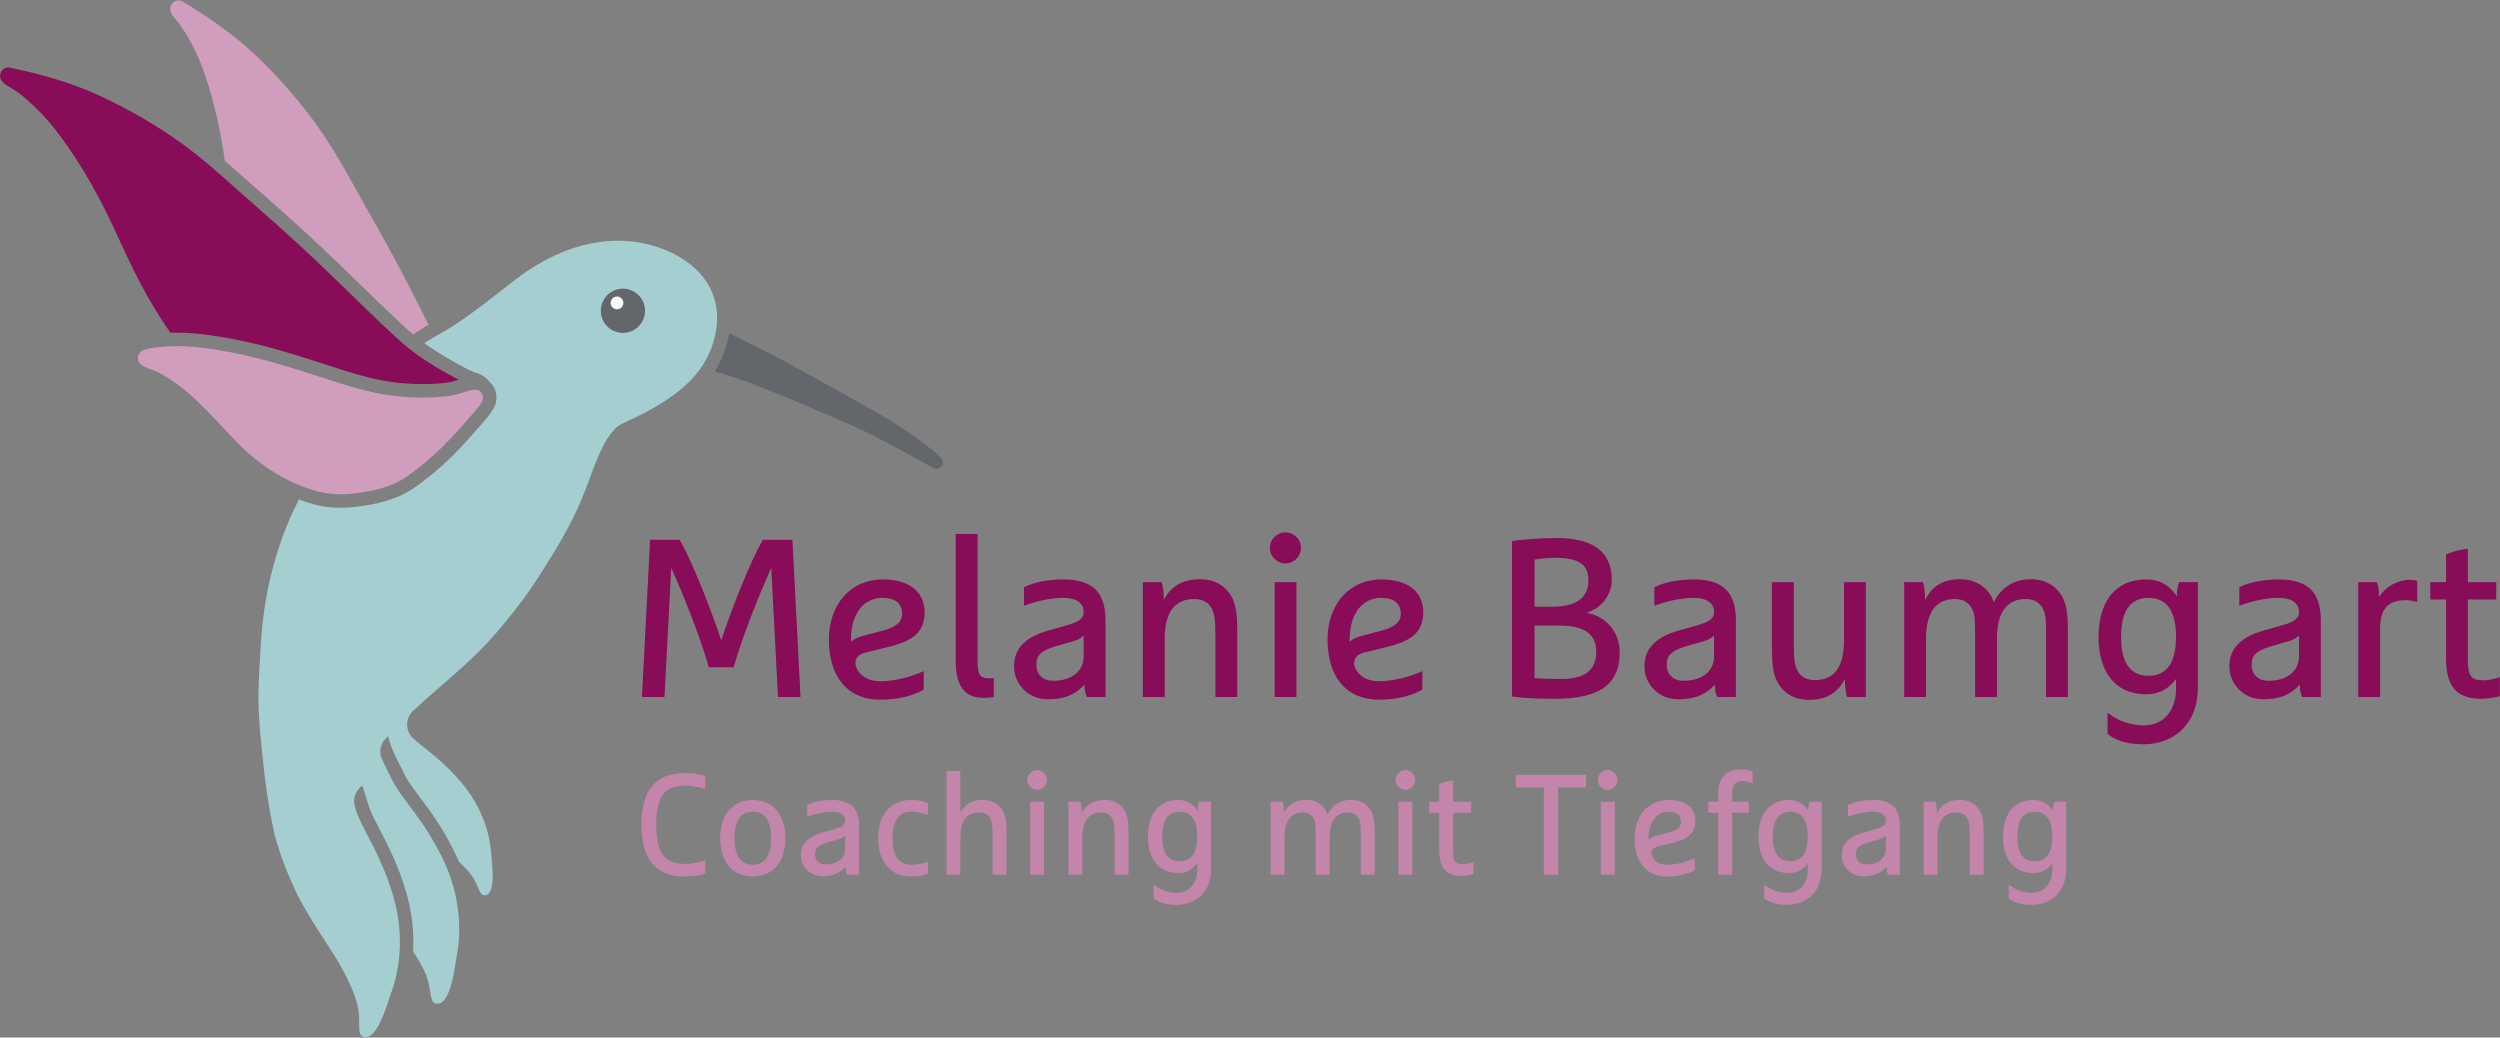 <svg xmlns="http://www.w3.org/2000/svg" id="Ebene_1" data-name="Ebene 1" width="200mm" height="83mm" viewBox="0 0 566.929 235.276"><rect x="0" y="0" width="566.929" height="235.276" fill="#808080" stroke="none"/><defs><style>      .cls-1 {        fill: #d09ebc;      }      .cls-1, .cls-2, .cls-3, .cls-4, .cls-5, .cls-6 {        stroke-width: 0px;      }      .cls-2 {        fill: #c485ab;      }      .cls-3 {        fill: #890c58;      }      .cls-4 {        fill: #63666a;      }      .cls-5 {        fill: #a5ced1;      }      .cls-6 {        fill: #fff;      }    </style></defs><g><path class="cls-3" d="M181.533,158.058h-5.107l-1.532-29.264c-2.553,5.618-6.486,15.372-8.529,22.522h-5.618c-2.043-7.15-5.976-16.905-8.529-22.522l-1.532,29.264h-5.107l1.839-35.647h6.691c3.064,5.209,7.405,16.649,9.448,22.777,2.043-6.128,6.384-17.568,9.448-22.777h6.69l1.838,35.647Z"></path><path class="cls-3" d="M196.399,147.945c-1.634.409-2.4,1.175-2.4,2.503,0,1.379,1.634,4.034,5.618,4.034,3.268,0,6.997-.97,9.856-2.298v4.188c-2.451,1.43-5.771,2.298-9.856,2.298-7.661,0-11.645-5.464-11.645-13.636s5.107-13.636,12.155-13.636c6.639,0,9.55,3.269,9.55,7.457,0,4.494-2.758,6.537-8.069,7.814l-5.21,1.276ZM192.978,145.545c.561-.562,1.481-1.022,2.656-1.328l4.443-1.175c3.013-.766,4.494-1.94,4.494-3.83,0-2.349-1.481-3.626-4.443-3.626-4.392,0-7.15,3.728-7.15,9.448v.511Z"></path><path class="cls-3" d="M216.728,121.082h4.954v28.702c0,3.064.46,4.035,2.604,4.035h1.072v4.239c-.51.102-1.328.204-2.349.204-4.085,0-6.282-2.553-6.282-8.273v-28.906Z"></path><path class="cls-3" d="M250.692,158.058h-4.239c-.408-1.022-.51-1.583-.51-2.809-2.656,2.809-5.363,3.32-8.427,3.32-4.188,0-7.559-3.269-7.559-7.457,0-3.524,1.89-6.486,7.916-8.171l4.341-1.226c2.604-.766,3.524-1.481,3.524-3.013,0-1.736-1.379-3.115-4.647-3.115-3.064,0-6.537.868-8.886,1.788v-4.188c2.247-1.226,5.822-1.788,8.886-1.788,6.128,0,9.602,2.4,9.602,9.244v17.415ZM245.738,144.115c-.562.511-.97.868-2.145,1.226l-4.239,1.226c-3.831,1.123-4.341,2.503-4.341,4.188,0,2.247,1.532,3.626,3.779,3.626,4.495,0,6.946-2.4,6.946-5.464v-4.801Z"></path><path class="cls-3" d="M279.601,135.944c.715,1.634.971,3.779.971,6.894v15.219h-4.954v-13.534c0-3.881-.153-4.647-.511-5.771-.562-1.737-1.941-2.911-4.239-2.911-4.188,0-6.741,2.604-6.741,9.04v13.176h-4.954v-26.046h4.239c.409,1.022.511,2.809.511,4.035,1.43-2.86,4.035-4.699,8.324-4.699,2.707,0,5.873,1.226,7.354,4.597Z"></path><path class="cls-3" d="M291.502,120.725c1.941,0,3.523,1.583,3.523,3.524s-1.582,3.524-3.523,3.524c-1.939,0-3.522-1.583-3.522-3.524s1.582-3.524,3.522-3.524ZM289.052,132.011h4.951v26.046h-4.951v-26.046Z"></path><path class="cls-3" d="M309.48,147.945c-1.635.409-2.4,1.175-2.4,2.503,0,1.379,1.635,4.034,5.617,4.034,3.27,0,6.998-.97,9.857-2.298v4.188c-2.451,1.43-5.771,2.298-9.857,2.298-7.66,0-11.645-5.464-11.645-13.636s5.107-13.636,12.156-13.636c6.639,0,9.549,3.269,9.549,7.457,0,4.494-2.758,6.537-8.068,7.814l-5.209,1.276ZM306.058,145.545c.562-.562,1.48-1.022,2.656-1.328l4.443-1.175c3.012-.766,4.494-1.94,4.494-3.83,0-2.349-1.482-3.626-4.443-3.626-4.393,0-7.15,3.728-7.15,9.448v.511Z"></path><path class="cls-3" d="M342.884,157.956v-35.239c1.225-.306,6.842-.715,9.906-.715,8.684,0,12.717,3.217,12.717,9.55,0,3.167-2.246,6.384-5.719,7.405,3.982.715,7.506,3.933,7.506,8.938,0,6.537-3.473,10.572-14.707,10.572-5.107,0-7.049-.205-9.703-.511ZM347.99,126.904v10.674h4.189c6.025,0,8.018-2.656,8.018-5.924s-1.584-5.158-7.609-5.158c-1.635,0-2.963.153-4.598.409ZM347.99,141.868v11.899c1.635.153,3.064.204,6.129.204,6.129,0,7.865-2.758,7.865-6.179s-1.942-5.924-8.375-5.924h-5.619Z"></path><path class="cls-3" d="M393.652,158.058h-4.238c-.41-1.022-.512-1.583-.512-2.809-2.656,2.809-5.361,3.32-8.426,3.32-4.189,0-7.559-3.269-7.559-7.457,0-3.524,1.889-6.486,7.916-8.171l4.34-1.226c2.606-.766,3.525-1.481,3.525-3.013,0-1.736-1.379-3.115-4.648-3.115-3.064,0-6.537.868-8.887,1.788v-4.188c2.248-1.226,5.822-1.788,8.887-1.788,6.129,0,9.601,2.4,9.601,9.244v17.415ZM388.699,144.115c-.562.511-.971.868-2.147,1.226l-4.238,1.226c-3.83,1.123-4.342,2.503-4.342,4.188,0,2.247,1.533,3.626,3.779,3.626,4.494,0,6.947-2.4,6.947-5.464v-4.801Z"></path><path class="cls-3" d="M402.797,154.125c-.715-1.634-.971-3.779-.971-6.894v-15.219h4.955v13.534c0,3.881.152,4.647.51,5.771.562,1.736,1.941,2.911,4.238,2.911,4.189,0,6.641-2.604,6.641-9.04v-13.176h4.953v26.046h-4.238c-.408-1.022-.512-2.809-.512-4.035-1.531,2.86-3.932,4.699-8.223,4.699-2.705,0-5.873-1.226-7.354-4.597Z"></path><path class="cls-3" d="M452.134,136.556c1.43-2.911,4.137-5.209,8.479-5.209,2.707,0,5.873,1.226,7.354,4.597.715,1.634.971,3.779.971,6.894v15.219h-4.953v-13.534c0-3.881-.053-4.647-.41-5.771-.56-1.737-1.94-2.911-4.137-2.911-4.441,0-6.588,3.115-6.588,9.04v13.176h-4.953v-13.534c0-3.881-.051-4.647-.408-5.771-.562-1.737-1.941-2.911-4.137-2.911-4.24,0-6.588,2.86-6.588,9.04v13.176h-4.955v-26.046h4.238c.41,1.022.512,2.809.512,4.035,1.43-2.809,3.678-4.699,7.967-4.699,2.859,0,6.281,1.328,7.609,5.209Z"></path><path class="cls-3" d="M498.41,156.015c0,8.121-5.361,12.768-12.359,12.768-4.086,0-6.689-1.123-8.119-2.35v-4.8c2.246,1.736,5.106,2.86,8.17,2.86,5.107,0,7.356-4.035,7.356-8.171v-2.35c-1.584,2.094-3.627,3.473-6.742,3.473-7.354,0-10.826-5.465-10.826-13.023s3.473-13.023,10.826-13.023c3.27,0,5.414,1.532,6.945,3.831,0-1.226.104-2.196.512-3.218h4.238v24.003ZM487.226,135.586c-4.699,0-6.23,3.83-6.23,8.835s1.531,8.835,6.23,8.835,6.231-3.83,6.231-8.835-1.533-8.835-6.231-8.835Z"></path><path class="cls-3" d="M526.298,158.058h-4.238c-.41-1.022-.512-1.583-.512-2.809-2.656,2.809-5.361,3.32-8.426,3.32-4.189,0-7.559-3.269-7.559-7.457,0-3.524,1.889-6.486,7.916-8.171l4.34-1.226c2.606-.766,3.525-1.481,3.525-3.013,0-1.736-1.379-3.115-4.649-3.115-3.064,0-6.537.868-8.887,1.788v-4.188c2.248-1.226,5.822-1.788,8.887-1.788,6.129,0,9.602,2.4,9.602,9.244v17.415ZM521.345,144.115c-.562.511-.971.868-2.147,1.226l-4.238,1.226c-3.83,1.123-4.342,2.503-4.342,4.188,0,2.247,1.533,3.626,3.779,3.626,4.494,0,6.947-2.4,6.947-5.464v-4.801Z"></path><path class="cls-3" d="M534.779,132.011h4.238c.41,1.022.461,2.145.461,3.371,1.48-2.298,4.188-3.881,6.844-3.881.817,0,1.43.102,1.838.205v4.851c-.92-.307-1.685-.459-2.502-.459-4.443,0-5.924,2.298-5.924,6.537v15.423h-4.955v-26.046Z"></path><path class="cls-3" d="M554.699,135.944h-3.576v-3.933h3.576v-6.282c.51-.255,2.4-1.022,4.953-1.277v7.559h6.436v3.933h-6.436v13.329c0,3.983.512,5.005,3.576,5.005,1.225,0,3.062-.459,3.676-.766v4.341c-.613.204-2.35.613-4.391.613-5.721,0-7.814-3.268-7.814-8.989v-13.534Z"></path></g><g><path class="cls-2" d="M159.931,198.077c-1.299.454-2.436.682-4.708.682-6.657,0-9.774-4.124-9.774-11.754s3.117-11.69,9.774-11.69c2.272,0,3.409.227,4.708.682v2.922c-1.299-.39-2.63-.747-4.708-.747-5.195,0-6.397,3.474-6.397,8.832s1.202,8.897,6.397,8.897c2.078,0,3.409-.357,4.708-.747v2.923Z"></path><path class="cls-2" d="M170.709,198.759c-4.676,0-7.403-3.475-7.403-8.67s2.728-8.669,7.403-8.669,7.403,3.474,7.403,8.669-2.728,8.67-7.403,8.67ZM170.709,184.082c-2.987,0-4.156,2.436-4.156,6.007s1.169,6.007,4.156,6.007,4.156-2.435,4.156-6.007-1.169-6.007-4.156-6.007Z"></path><path class="cls-2" d="M194.799,198.369h-2.695c-.26-.649-.324-1.007-.324-1.786-1.688,1.786-3.41,2.111-5.358,2.111-2.663,0-4.806-2.078-4.806-4.741,0-2.24,1.202-4.124,5.033-5.195l2.76-.779c1.656-.487,2.241-.941,2.241-1.916,0-1.103-.877-1.98-2.955-1.98-1.948,0-4.156.552-5.65,1.137v-2.663c1.429-.779,3.702-1.136,5.65-1.136,3.897,0,6.104,1.526,6.104,5.878v11.072ZM191.65,189.505c-.357.324-.617.552-1.364.779l-2.695.779c-2.435.714-2.76,1.591-2.76,2.662,0,1.429.975,2.306,2.403,2.306,2.857,0,4.416-1.526,4.416-3.475v-3.052Z"></path><path class="cls-2" d="M210.416,198.109c-1.299.519-2.306.649-3.864.649-4.676,0-7.403-3.475-7.403-8.67s2.728-8.669,7.403-8.669c1.559,0,2.566.13,3.864.649v2.728c-1.364-.519-2.306-.714-3.864-.714-2.987,0-4.156,2.436-4.156,6.007s1.169,6.007,4.156,6.007c1.559,0,2.5-.195,3.864-.714v2.728Z"></path><path class="cls-2" d="M225.09,189.765c0-2.468-.098-2.955-.325-3.67-.357-1.104-1.234-1.851-2.695-1.851-2.663,0-4.286,1.656-4.286,5.748v8.377h-3.15v-23.509h3.15v9.416c.909-1.688,2.435-2.89,5.163-2.89,1.721,0,3.734.779,4.676,2.923.455,1.039.617,2.402.617,4.383v9.676h-3.149v-8.604Z"></path><path class="cls-2" d="M235.186,174.633c1.234,0,2.24,1.007,2.24,2.241s-1.006,2.241-2.24,2.241-2.24-1.007-2.24-2.241,1.006-2.241,2.24-2.241ZM233.628,181.809h3.149v16.56h-3.149v-16.56Z"></path><path class="cls-2" d="M255.284,184.31c.455,1.039.617,2.402.617,4.383v9.676h-3.15v-8.604c0-2.468-.097-2.955-.325-3.67-.357-1.104-1.234-1.851-2.695-1.851-2.662,0-4.286,1.656-4.286,5.748v8.377h-3.149v-16.56h2.695c.26.649.324,1.786.324,2.565.909-1.818,2.565-2.987,5.293-2.987,1.721,0,3.734.779,4.676,2.923Z"></path><path class="cls-2" d="M274.634,197.07c0,5.163-3.409,8.118-7.857,8.118-2.598,0-4.254-.714-5.163-1.494v-3.052c1.429,1.104,3.247,1.818,5.195,1.818,3.247,0,4.676-2.565,4.676-5.195v-1.494c-1.007,1.331-2.306,2.208-4.286,2.208-4.676,0-6.884-3.475-6.884-8.28s2.208-8.28,6.884-8.28c2.078,0,3.442.974,4.416,2.435,0-.779.065-1.396.325-2.045h2.695v15.261ZM267.523,184.082c-2.987,0-3.961,2.436-3.961,5.617s.974,5.618,3.961,5.618,3.962-2.435,3.962-5.618-.974-5.617-3.962-5.617Z"></path><path class="cls-2" d="M301.058,184.699c.91-1.851,2.631-3.312,5.391-3.312,1.721,0,3.734.779,4.676,2.923.455,1.039.617,2.402.617,4.383v9.676h-3.15v-8.604c0-2.468-.031-2.955-.26-3.67-.357-1.104-1.232-1.851-2.629-1.851-2.826,0-4.189,1.981-4.189,5.748v8.377h-3.15v-8.604c0-2.468-.031-2.955-.26-3.67-.355-1.104-1.232-1.851-2.629-1.851-2.695,0-4.189,1.818-4.189,5.748v8.377h-3.148v-16.56h2.695c.26.649.324,1.786.324,2.565.908-1.786,2.338-2.987,5.064-2.987,1.818,0,3.994.845,4.838,3.312Z"></path><path class="cls-2" d="M318.687,174.633c1.234,0,2.24,1.007,2.24,2.241s-1.006,2.241-2.24,2.241-2.24-1.007-2.24-2.241,1.006-2.241,2.24-2.241ZM317.129,181.809h3.148v16.56h-3.148v-16.56Z"></path><path class="cls-2" d="M326.38,184.31h-2.273v-2.501h2.273v-3.994c.324-.163,1.525-.649,3.15-.812v4.806h4.09v2.501h-4.09v8.475c0,2.533.324,3.182,2.272,3.182.779,0,1.949-.292,2.338-.487v2.76c-.389.13-1.492.39-2.791.39-3.637,0-4.969-2.078-4.969-5.715v-8.604Z"></path><path class="cls-2" d="M350.082,178.562h-6.332v-2.857h15.91v2.857h-6.332v19.807h-3.246v-19.807Z"></path><path class="cls-2" d="M364.593,174.633c1.234,0,2.24,1.007,2.24,2.241s-1.006,2.241-2.24,2.241-2.24-1.007-2.24-2.241,1.006-2.241,2.24-2.241ZM363.035,181.809h3.148v16.56h-3.148v-16.56Z"></path><path class="cls-2" d="M376.021,191.94c-1.039.26-1.525.747-1.525,1.591,0,.876,1.039,2.565,3.572,2.565,2.078,0,4.447-.617,6.266-1.461v2.663c-1.559.909-3.668,1.461-6.266,1.461-4.871,0-7.404-3.475-7.404-8.67s3.248-8.669,7.729-8.669c4.221,0,6.072,2.078,6.072,4.741,0,2.857-1.754,4.156-5.131,4.968l-3.312.812ZM373.847,190.414c.355-.357.941-.649,1.688-.845l2.824-.747c1.916-.487,2.857-1.234,2.857-2.435,0-1.494-.941-2.306-2.824-2.306-2.793,0-4.545,2.37-4.545,6.007v.325Z"></path><path class="cls-2" d="M389.658,184.31h-2.273v-2.501h2.273v-2.175c0-2.987,1.721-5.163,4.967-5.163,1.299,0,2.402.26,2.793.39v2.76c-.324-.13-1.43-.487-2.338-.487-1.818,0-2.273,1.202-2.273,2.501v2.175h3.768v2.501h-3.768v14.059h-3.148v-14.059Z"></path><path class="cls-2" d="M413.099,197.07c0,5.163-3.408,8.118-7.857,8.118-2.598,0-4.254-.714-5.162-1.494v-3.052c1.428,1.104,3.246,1.818,5.195,1.818,3.246,0,4.676-2.565,4.676-5.195v-1.494c-1.008,1.331-2.307,2.208-4.287,2.208-4.676,0-6.883-3.475-6.883-8.28s2.207-8.28,6.883-8.28c2.078,0,3.441.974,4.416,2.435,0-.779.064-1.396.324-2.045h2.695v15.261ZM405.988,184.082c-2.986,0-3.961,2.436-3.961,5.617s.975,5.618,3.961,5.618c2.988,0,3.963-2.435,3.963-5.618s-.975-5.617-3.963-5.617Z"></path><path class="cls-2" d="M430.826,198.369h-2.695c-.26-.649-.324-1.007-.324-1.786-1.689,1.786-3.41,2.111-5.357,2.111-2.664,0-4.807-2.078-4.807-4.741,0-2.24,1.201-4.124,5.033-5.195l2.76-.779c1.656-.487,2.24-.941,2.24-1.916,0-1.103-.877-1.98-2.955-1.98-1.947,0-4.156.552-5.649,1.137v-2.663c1.428-.779,3.701-1.136,5.649-1.136,3.897,0,6.106,1.526,6.106,5.878v11.072ZM427.675,189.505c-.357.324-.617.552-1.363.779l-2.695.779c-2.436.714-2.76,1.591-2.76,2.662,0,1.429.975,2.306,2.402,2.306,2.857,0,4.416-1.526,4.416-3.475v-3.052Z"></path><path class="cls-2" d="M449.203,184.31c.455,1.039.617,2.402.617,4.383v9.676h-3.15v-8.604c0-2.468-.098-2.955-.324-3.67-.357-1.104-1.234-1.851-2.695-1.851-2.662,0-4.287,1.656-4.287,5.748v8.377h-3.148v-16.56h2.695c.26.649.324,1.786.324,2.565.908-1.818,2.564-2.987,5.293-2.987,1.721,0,3.734.779,4.676,2.923Z"></path><path class="cls-2" d="M468.552,197.07c0,5.163-3.41,8.118-7.859,8.118-2.598,0-4.252-.714-5.162-1.494v-3.052c1.43,1.104,3.248,1.818,5.195,1.818,3.248,0,4.676-2.565,4.676-5.195v-1.494c-1.006,1.331-2.305,2.208-4.285,2.208-4.676,0-6.885-3.475-6.885-8.28s2.209-8.28,6.885-8.28c2.078,0,3.441.974,4.416,2.435,0-.779.064-1.396.324-2.045h2.695v15.261ZM461.441,184.082c-2.988,0-3.961,2.436-3.961,5.617s.973,5.618,3.961,5.618c2.986,0,3.961-2.435,3.961-5.618s-.975-5.617-3.961-5.617Z"></path></g><g><path class="cls-4" d="M213.433,103.882c-.197-.208-4.996-5.169-18.608-12.595-1.557-.85-3.602-1.996-5.891-3.278-3.295-1.847-7.03-3.94-10.31-5.705-4.458-2.4-9.543-4.911-13.263-6.707-.472,2.756-1.456,5.505-2.874,7.959-.132.229-.277.452-.419.677,2.606.726,5.778,1.733,9.315,3.112,6.928,2.701,11.56,4.712,16.104,6.685,1.912.831,3.818,1.658,5.885,2.534,5.733,2.427,18.164,9.517,18.288,9.59.222.124.471.19.722.19.45,0,.867-.204,1.144-.558.444-.565.405-1.383-.091-1.903Z"></path><path class="cls-1" d="M40.297,4.966c.924,1.093,1.691,2.349,2.319,3.434,1.598,2.76,2.928,5.715,3.949,8.783,1.991,5.956,3.435,12.269,4.423,19.281,1.691,1.461,3.354,2.932,4.984,4.386l.484.43c1.223,1.09,2.444,2.178,3.68,3.252,5.603,4.88,11.088,9.893,16.301,14.9,1.63,1.566,3.252,3.144,4.873,4.723l.204.198c3.382,3.294,7.214,7.028,10.999,10.485.381.348.778.682,1.177,1.016.202-.139.389-.293.593-.429.984-.653,1.987-1.255,2.906-1.784-.976-1.954-1.952-3.907-2.941-5.851-3.242-6.379-6.748-12.873-10.42-19.301-.92-1.609-1.821-3.232-2.724-4.857-2.647-4.762-5.385-9.686-8.571-14.258-3.834-5.498-8.48-10.926-13.814-16.137C53.095,7.743,46.837,3.649,41.454.369c-.298-.188-.634-.28-.97-.28-.504,0-1.005.209-1.365.616-1.337,1.515.289,3.289,1.071,4.143l.107.119Z"></path><path class="cls-3" d="M38.627,75.461c.48-.019.964-.031,1.464-.03.665,0,1.363.018,2.072.053,3.787.19,7.447.797,10.213,1.306,6.853,1.26,13.389,3.278,19.498,5.238.599.192,1.193.385,1.79.579l.427.139c5.31,1.725,10.328,3.353,15.535,3.985,1.997.242,4.059.365,6.13.365.903,0,1.821-.023,2.726-.07.52-.027,1.043-.059,1.566-.106.879-.077,1.634-.184,2.301-.326.427-.092.954-.26,1.462-.423.055-.018.117-.037.172-.055-4.429-2.363-9.425-5.27-13.534-9.021-3.745-3.422-7.461-7.04-11.054-10.538-1.689-1.645-3.378-3.289-5.077-4.921-5.15-4.947-10.596-9.926-16.191-14.799-1.409-1.226-2.803-2.47-4.2-3.715-4.056-3.617-8.249-7.358-12.755-10.62-5.429-3.931-11.604-7.529-18.352-10.694-7.123-3.34-14.381-5.146-20.54-6.473-.135-.031-.271-.045-.405-.045-.055,0-.11.002-.166.007-.124.012-.245.036-.361.071-.002,0-.002.001-.002.001,0,0,0,0-.002 0-.472.145-.883.48-1.11.954-.018.037-.034.073-.049.111-.752,1.867,1.369,3.006,2.388,3.554l.136.074c1.248.74,2.428,1.712,3.315,2.476,2.416,2.081,4.645,4.435,6.62,6.996,3.899,5.051,7.396,10.639,10.691,17.082,1.369,2.677,2.663,5.474,3.916,8.178,1.871,4.043,3.807,8.224,6.066,12.189,1.669,2.926,3.447,5.753,5.312,8.48Z"></path><path class="cls-1" d="M109.509,89.899c-.14-.897-.914-1.539-1.796-1.539-.059,0-.118.003-.178.009h-.002c-.002,0-.002.001-.002.001-.027.003-.055.006-.083.01h-.004c-.006.001-.01.002-.016.002q0,.001-.002.001h0c-.954.149-1.831.429-2.683.7-.612.196-1.191.38-1.754.5-1.47.315-3.024.428-4.35.497-.968.049-1.946.075-2.902.075-2.177,0-4.358-.131-6.481-.389-5.506-.668-10.664-2.343-16.122-4.116-.733-.238-1.464-.476-2.197-.711-6.013-1.929-12.441-3.915-19.114-5.142-2.673-.491-6.205-1.078-9.816-1.259-.65-.032-1.292-.049-1.908-.049-1.088,0-2.15.052-3.153.154-.195.02-.401.038-.612.057-1.27.113-2.71.242-3.975.802-.618.275-1.035.873-1.079,1.549-.104,1.676,1.527,2.234,3.593,2.941.16.055.292.099.37.128,1.069.499,2.167,1.115,3.263,1.83,4.484,2.92,8.263,6.955,11.918,10.857,1.049,1.122,2.135,2.281,3.228,3.403,5.462,5.617,11.839,9.502,18.443,11.236,1.63.428,3.301.636,5.106.636,2.248,0,4.413-.326,6.234-.645,1.964-.345,3.899-.906,5.754-1.669,1.766-.726,3.277-1.815,4.798-2.961,2.981-2.249,5.699-4.698,8.315-7.485,1.437-1.535,2.691-2.935,3.834-4.283.251-.296.518-.592.786-.891.842-.937,1.711-1.906,2.365-3.058,0-.001,0-.002.002-.003.04-.069.073-.141.102-.215.124-.297.168-.632.115-.974Z"></path><path class="cls-5" d="M158.346,61.587c-4.162-4.308-11.116-6.99-18.191-7.003-.571,0-1.154.013-1.711.049-7.43.461-14.82,3.52-21.955,9.066-.778.607-1.578,1.226-2.38,1.857-2.598,2.027-5.29,4.139-7.914,6.008-1.614,1.153-3.022,2.124-4.71,3.119-.583.352-1.175.692-1.76,1.032-1.169.658-2.355,1.353-3.506,2.104,3.168,2.29,6.598,4.221,9.711,5.871.433.23.994.456,1.62.708l.019.008c.004.002.008.002.008.002.644.19,2.288.687,3.404,2.152.806.727,1.373,1.716,1.549,2.859.116.73.067,1.466-.152,2.186-.093.306-.219.61-.379.905-.016.03-.033.06-.049.089-.002.002-.004.006-.006.009-.006.01-.01.019-.016.029-.01.017-.02.033-.028.049-.81,1.399-1.813,2.516-2.702,3.503-.249.278-.496.554-.727.828-1.199,1.411-2.487,2.849-3.937,4.396-2.734,2.916-5.581,5.479-8.704,7.835-1.614,1.22-3.368,2.483-5.478,3.35-2.062.846-4.211,1.47-6.393,1.852-1.622.284-2.939.465-4.145.571-.905.08-1.788.121-2.623.121-2.064,0-3.984-.241-5.873-.737-1.181-.311-2.353-.707-3.518-1.141-.893,1.745-1.743,3.529-2.509,5.366-3.311,7.95-5.326,16.555-6.007,25.585-.375,5.049-.595,9.224-.668,13.156-.083,4.211.342,8.435.755,12.526l.085.837c.337,3.386.824,7.78,1.565,12.137.038.303.097.594.146.886.316,1.82.689,3.677,1.14,5.656.729,2.7,1.639,5.375,2.688,7.983.085.214.176.424.263.638.195.474.395.945.601,1.414.646,1.5,1.327,2.981,2.072,4.41.416.802.859,1.588,1.313,2.367,2.08,3.639,4.47,7.082,6.71,10.615.553.912,1.092,1.831,1.598,2.772,1.452,2.691,2.811,5.479,3.536,8.449.822,3.343-.204,6.418,1.1,6.974.652.278,1.27.16,1.837-.235,2.317-1.581,3.962-7.668,4.956-10.477.585-1.688,1.185-3.995,1.484-6.76.448-4.038.298-9.047-1.333-14.516-2.703-9.1-6.408-14.055-8.054-18.339-.16-.384-.289-.747-.396-1.121-.045-.145-.093-.29-.138-.435l.012.001.002-.005c-.158-.449-.251-.932-.251-1.436,0-1.482.752-2.782,1.895-3.555.083.29.164.584.247.856.174.564.355,1.131.536,1.698.211.66.42,1.321.622,1.983.006.018.012.036.018.055.073.256.16.505.277.784.012.026.021.052.032.079.511,1.334,1.298,2.833,2.208,4.57,1.817,3.473,4.081,7.795,5.92,13.991,1.341,4.491,1.88,9.075,1.616,13.649,1.092,1.593,2.09,3.247,2.845,5.023,1.343,3.172.832,6.369,2.201,6.71,3.477.865,4.336-8.005,4.99-11.671.774-4.341.922-12.377-3.249-21.023-4.486-9.297-9.366-13.572-11.461-17.849-.869-1.777-1.798-3.51-2.578-5.303-.124-.399-.195-.818-.195-1.259,0-.857.252-1.652.685-2.322.291-.331.581-.655.875-.978.077-.063.152-.129.233-.188.018.077.034.156.053.233.555,2.275,1.645,4.435,2.799,6.721.294.582.589,1.166.873,1.75.713,1.455,1.938,3.084,3.354,4.973,2.36,3.142,5.296,7.052,8.115,12.893.307.632.587,1.258.85,1.88.984.892,1.91,1.84,2.714,2.893,1.667,2.177,1.906,4.739,3.032,4.731,2.845-.023,1.748-7.028,1.525-9.979-.265-3.5-1.742-9.718-6.673-15.551-4.593-5.431-8.662-7.903-11.266-10.337-.671-.758-1.081-1.751-1.081-2.842,0-1.287.567-2.439,1.466-3.227v-.002c2.051-1.92,4.184-3.77,6.268-5.581,3.485-3.022,7.088-6.153,10.318-9.601,3.07-3.289,5.764-6.724,7.767-9.357,2.548-3.337,4.735-6.833,7.135-10.742,2.633-4.272,4.674-8.095,6.227-11.663.767-1.772,1.444-3.592,2.1-5.364.79-2.16,1.616-4.406,2.611-6.506.98-2.087,1.902-3.556,2.995-4.794.887-.995,2.319-1.65,3.704-2.281.302-.133.607-.268.899-.413,3.516-1.663,6.43-3.374,8.919-5.207,3.218-2.379,5.547-4.856,7.112-7.561,1.677-2.901,2.657-6.252,2.77-9.443.144-4.139-1.337-7.95-4.263-10.997Z"></path><g><path class="cls-4" d="M146.276,70.478c0,2.769-2.246,5.015-5.016,5.015s-5.014-2.246-5.014-5.015,2.244-5.016,5.014-5.016,5.016,2.246,5.016,5.016Z"></path><path class="cls-6" d="M141.363,68.689c0,.797-.645,1.444-1.442,1.444-.8,0-1.444-.647-1.444-1.444,0-.798.644-1.445,1.444-1.445.796,0,1.442.647,1.442,1.445Z"></path></g></g></svg>